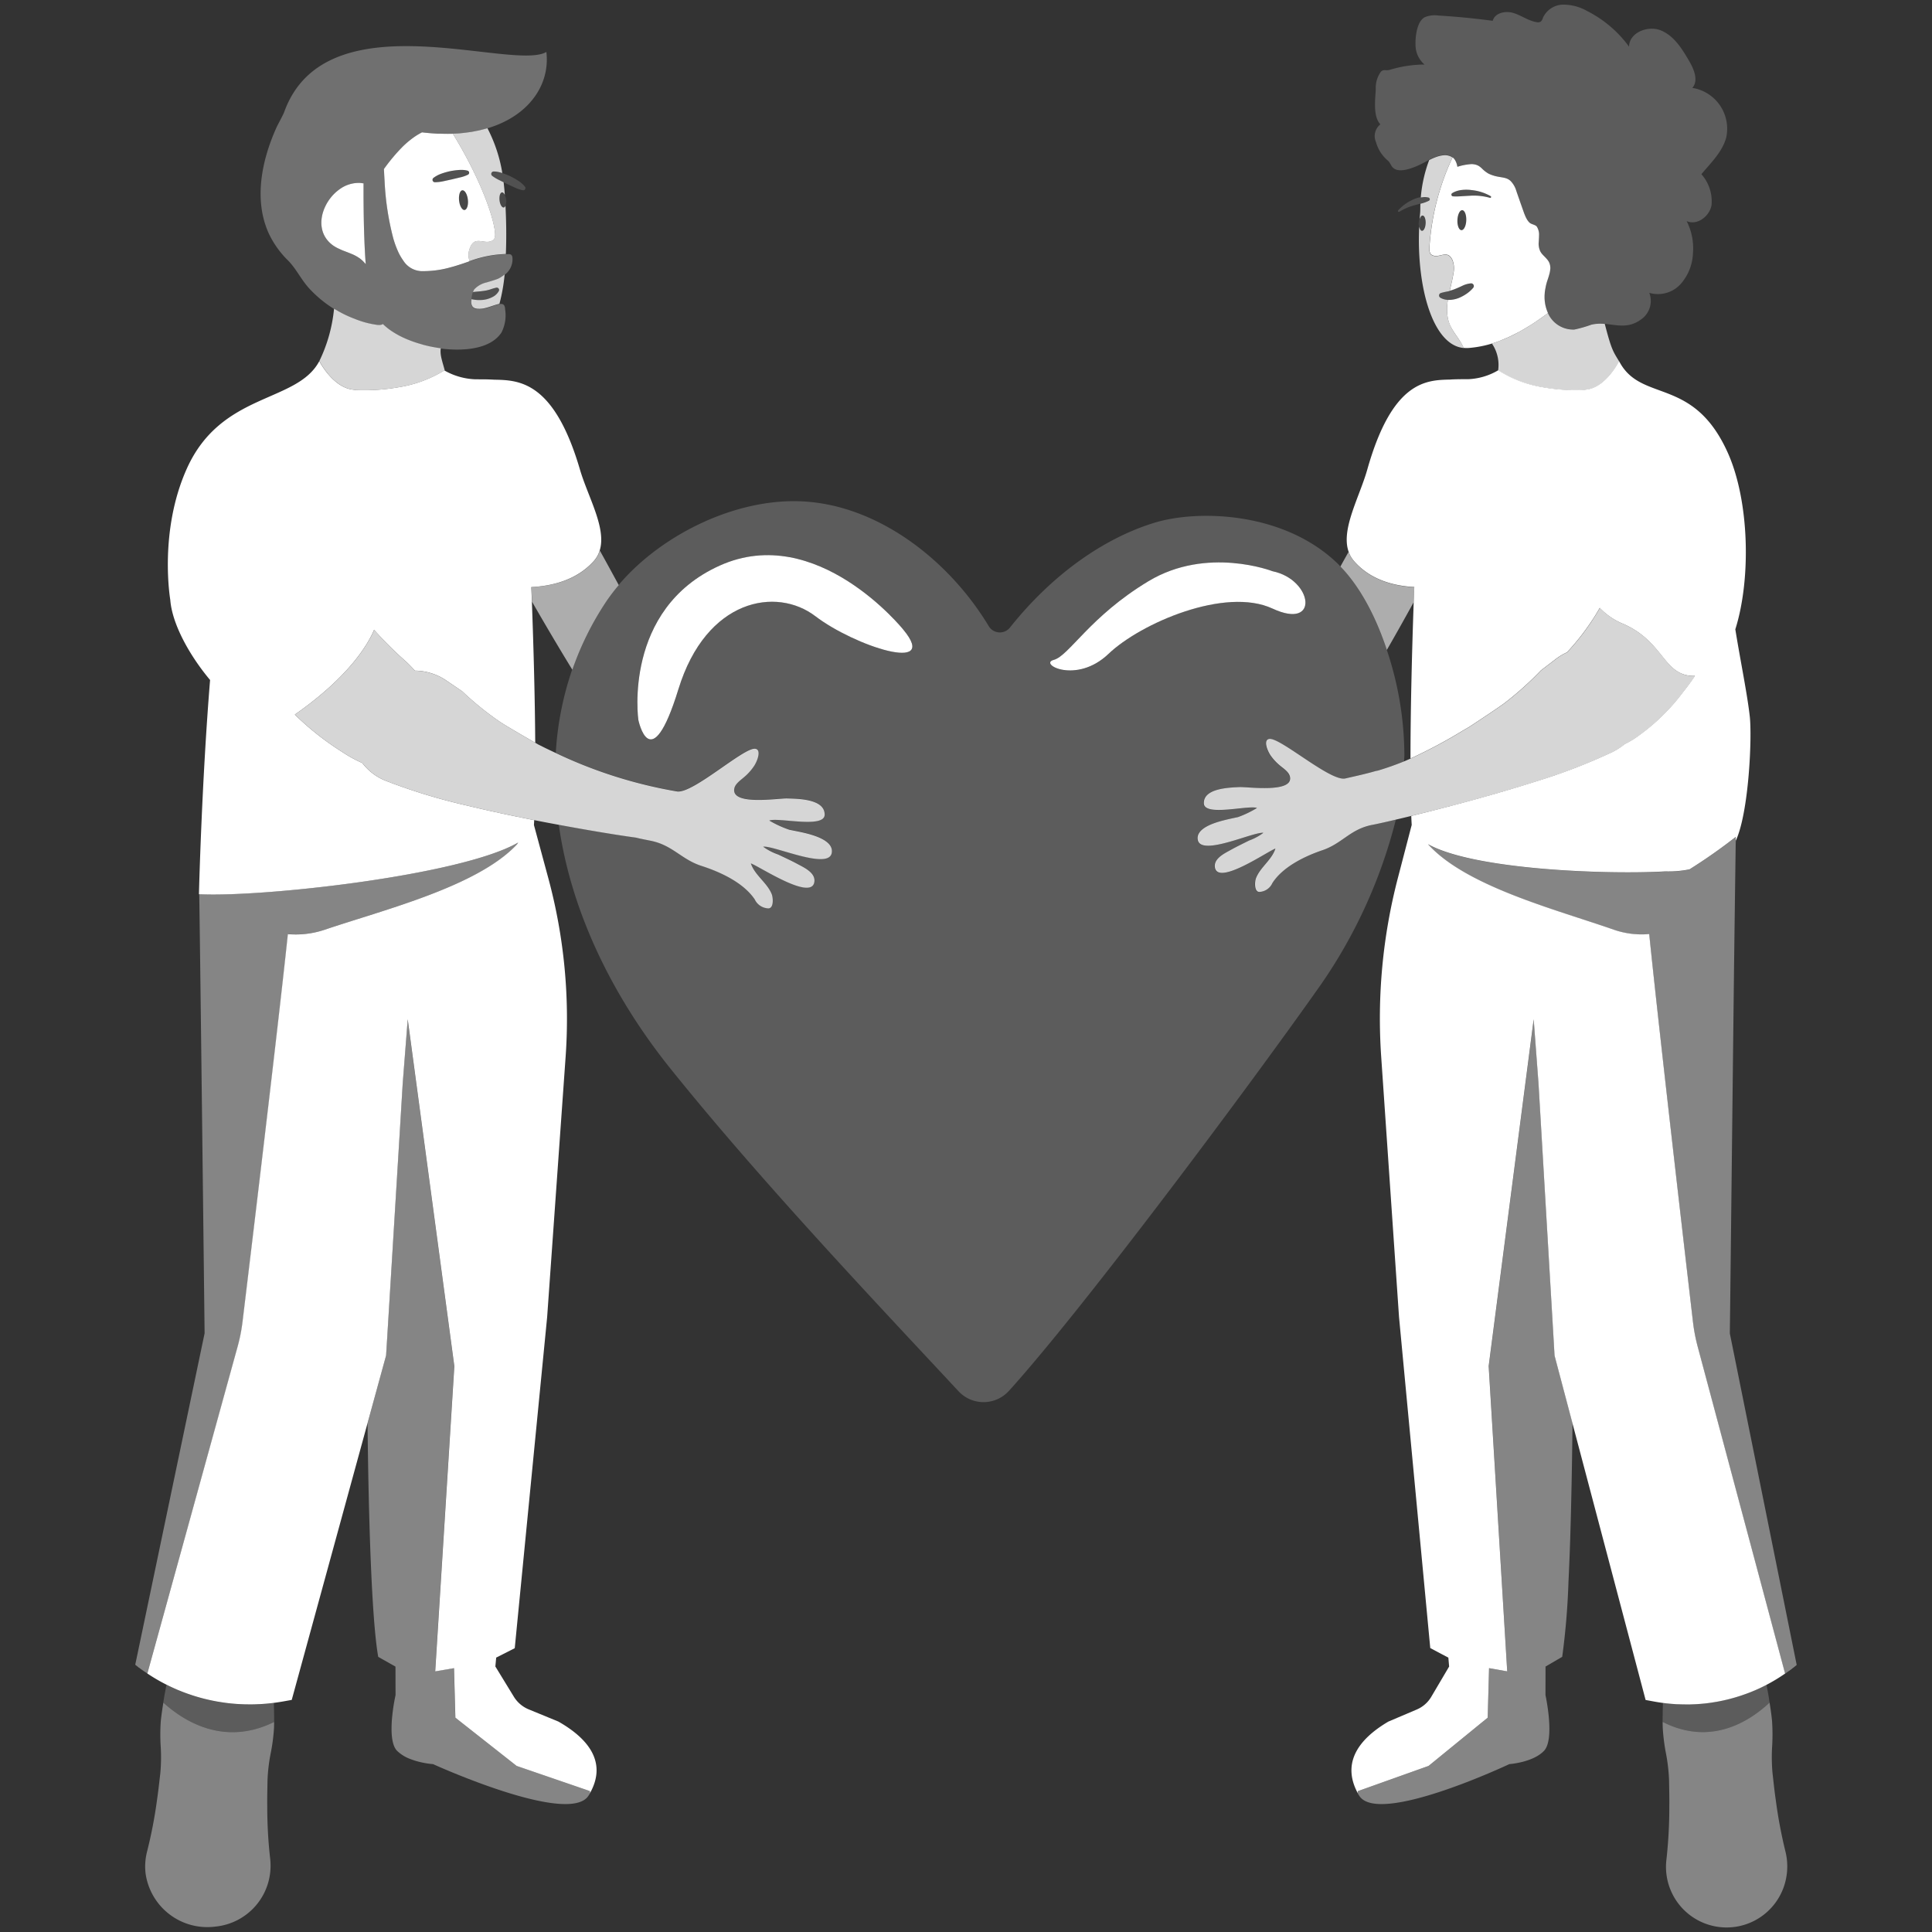 <svg viewBox="0 0 300 300" xmlns="http://www.w3.org/2000/svg"><rect x="0" y="0" width="300" height="300" fill="#333333" stroke="none"/><path d="m 83.13 115.34 l .41 .24 1.06 .53 c .55 .27 1.13 .55 1.72 .82 a 48.49 48.49 0 0 1 2.55 -12.94 c -2.17 -3.53 -4.3 -7.14 -6.26 -10.56 .28 7.6 .47 15.34 .52 21.91 z" fill="none"/><path d="m 218.09 117.21 c -.01 .34 -.04 .68 -.05 1.02 q .5 -.2 .98 -.42 c 0 -7.04 .2 -15.77 .5 -24.31 -1.31 2.37 -2.71 4.88 -4.17 7.42 a 51.72 51.72 0 0 1 2.74 16.29 z" fill="none"/><g fill="#fff"><path d="m 262.47 264.66 h -.23 z"/><path d="m 272.45 262.49 l -.01 .01 v -.01 z"/><path d="m 270.44 263.26 l .17 -.06 z"/><path d="m 260.21 264.62 c .09 .01 .18 .01 .27 .01 -.09 0 -.18 -.01 -.27 -.01 z"/><path d="m 266.38 264.28 l .25 -.04 z"/><path d="m 40.18 264.64 c .1 0 .19 -.01 .28 -.01 -.09 -.01 -.18 0 -.28 .01 z"/><path d="m 33.82 264.24 l .26 .04 z"/><path d="m 29.69 263.2 l .17 .06 z"/><path d="m 219.52 93.5 q .04 -1.16 .09 -2.32 c -3.1 -.16 -6.79 -1.07 -9.36 -4.03 a 4.39 4.39 0 0 1 -.84 -1.46 q -.65 1.15 -1.27 2.28 c 3.13 3.22 5.55 7.94 7.21 12.95 1.47 -2.55 2.87 -5.05 4.17 -7.42 z" opacity=".6"/><path d="m 82.52 91.17 q .04 1.13 .09 2.26 c 1.97 3.42 4.09 7.03 6.26 10.56 a 46.52 46.52 0 0 1 5.31 -10.66 28.33 28.33 0 0 1 1.9 -2.48 c -.95 -1.74 -1.92 -3.53 -2.94 -5.36 a 4.38 4.38 0 0 1 -.93 1.65 c -2.66 2.97 -6.48 3.87 -9.69 4.03 z" opacity=".6"/><path d="m 213.08 128.1 c -.25 .05 -.47 .1 -.62 .14 -2.96 .79 -4.24 2.81 -7.12 3.79 -2.82 .97 -6.18 2.6 -7.81 5.11 a 2.34 2.34 0 0 1 -2.04 1.38 c -.82 -.04 -.7 -1.63 -.51 -2.12 .65 -1.71 2.45 -2.83 3.02 -4.61 -1.15 .38 -8.81 5.73 -9.38 2.99 -.29 -1.4 1.45 -2.22 2.44 -2.78 .93 -.52 1.9 -.98 2.85 -1.46 a 8.4 8.4 0 0 0 2.22 -1.21 c -1.59 -.17 -9.64 3.69 -10.18 1.12 -.35 -1.68 2.17 -2.53 3.33 -2.87 .96 -.28 1.94 -.48 2.91 -.69 a 15.89 15.89 0 0 0 2.95 -1.42 c -1.31 -.48 -8.18 1.38 -8.25 -.71 -.08 -2.38 4.02 -2.45 5.52 -2.53 1.29 -.07 8.39 .96 7.85 -1.61 -.15 -.73 -1.01 -1.27 -1.53 -1.72 a 7.79 7.79 0 0 1 -1.52 -1.65 c -.49 -.76 -1.12 -2.37 -.15 -2.5 1.72 -.22 9.51 6.67 11.79 6.14 1.5 -.35 3.01 -.67 4.49 -1.09 a 3.93 3.93 0 0 1 .57 -.13 c 1.51 -.46 2.86 -.94 4.11 -1.45 .02 -.34 .05 -.68 .05 -1.02 a 51.75 51.75 0 0 0 -2.73 -16.29 c -1.67 -5.01 -4.08 -9.73 -7.21 -12.95 -.12 -.12 -.22 -.25 -.34 -.37 -8.37 -8.17 -21.78 -8.49 -28.56 -6.41 -7.8 2.4 -15.8 7.97 -22.4 16.26 a 2.01 2.01 0 0 1 -3.31 -.23 c -6.17 -10.25 -17.4 -19.07 -29.57 -19.38 -10.34 -.26 -21.52 5.48 -27.88 12.99 a 28.33 28.33 0 0 0 -1.9 2.48 46.45 46.45 0 0 0 -5.32 10.66 48.49 48.49 0 0 0 -2.55 12.94 71.67 71.67 0 0 0 18.85 5.97 c 2.5 .31 10.31 -6.84 12.09 -6.64 1.01 .11 .39 1.81 -.11 2.61 a 8.17 8.17 0 0 1 -1.55 1.76 c -.54 .48 -1.42 1.05 -1.57 1.82 -.51 2.7 6.88 1.49 8.22 1.53 1.56 .05 5.85 .05 5.81 2.53 -.04 2.19 -7.24 .38 -8.6 .9 a 16.66 16.66 0 0 0 3.11 1.43 c 1.02 .2 2.05 .39 3.06 .67 1.21 .33 3.86 1.18 3.53 2.94 -.51 2.69 -8.99 -1.18 -10.65 -.98 a 8.73 8.73 0 0 0 2.34 1.22 c 1 .49 2.02 .94 3 1.47 1.04 .56 2.88 1.38 2.6 2.85 -.54 2.87 -8.64 -2.57 -9.85 -2.94 .63 1.85 2.53 2.98 3.24 4.76 .2 .51 .36 2.16 -.49 2.22 a 2.43 2.43 0 0 1 -2.15 -1.4 c -1.74 -2.59 -5.28 -4.23 -8.25 -5.19 -3.02 -.97 -4.39 -3.06 -7.5 -3.82 -.51 -.13 -1.83 -.35 -2.67 -.56 -2.52 -.35 -6.93 -1.05 -11.99 -1.99 1.81 12.97 7.94 26.16 17.32 37.85 14.16 17.65 32.73 37.21 44.76 50.13 a 5.3 5.3 0 0 0 7.49 .26 q .17 -.16 .33 -.33 c 11.7 -12.92 37.97 -48.2 48.49 -63.16 a 78.63 78.63 0 0 0 11.59 -25.55 c -1.51 .35 -2.78 .63 -3.67 .82 z m -86.46 -32.41 c -6.03 -4.61 -16.95 -2.75 -21.28 11.34 s -6.22 4.74 -6.22 4.74 -2.42 -17.17 12.65 -23.95 28.51 9.96 28.51 9.96 c 5.7 6.89 -7.63 2.52 -13.66 -2.09 z m 37 6.79 c 2.38 -.62 5.59 -6.73 14.71 -12.22 s 19.27 -1.56 19.27 -1.56 c 6.24 1.28 7.36 9.22 0 5.8 s -20.51 2.28 -25.48 7.05 -10.88 1.55 -8.5 .93 z" opacity=".2"/><path d="m 239.44 60.13 a 29.19 29.19 0 0 0 6.5 .45 l .59 -.09 c 2.93 -.47 4.88 -4.39 4.88 -4.39 -.97 -1.6 -1.19 -1.84 -2.22 -5.8 a 6.21 6.21 0 0 0 -2.07 .11 19.88 19.88 0 0 1 -2.65 .76 4.28 4.28 0 0 1 -4.07 -2.47 c -.02 -.03 -.02 -.06 -.04 -.09 l -.01 .01 q -.35 .26 -.69 .51 l -.11 .08 q -.32 .23 -.64 .45 l -.04 .03 -.09 .06 -.05 .03 q -.3 .2 -.59 .4 c -.08 .05 -.15 .1 -.22 .14 -.18 .12 -.37 .23 -.55 .35 l -.03 .02 -.12 .07 -.14 .08 -.5 .3 c -.12 .07 -.24 .14 -.36 .2 -.14 .08 -.28 .16 -.42 .24 l -.01 .01 -.09 .04 c -.18 .09 -.35 .19 -.53 .28 -.05 .03 -.11 .06 -.16 .08 -.23 .12 -.46 .22 -.69 .33 l -.11 .05 -.02 .01 -.07 .03 c -.25 .11 -.5 .22 -.75 .32 l -.13 .05 c -.12 .05 -.24 .09 -.36 .14 -.09 .04 -.18 .07 -.27 .1 l -.06 .03 -.14 .05 q -.34 .12 -.68 .23 l -.06 .02 a 5.9 5.9 0 0 1 .95 4.22 l .02 -.01 a 18.31 18.31 0 0 0 6.8 2.57 z" opacity=".8"/><path d="m 251.4 56.09 c .08 .15 .16 .28 .24 .42 -.09 -.16 -.17 -.3 -.24 -.42 z"/><path d="m 223.83 24.11 a 3.62 3.62 0 0 1 .47 -.05 h .01 a 2.11 2.11 0 0 1 .86 .15 h .01 a 1.62 1.62 0 0 1 .36 .21 1.72 1.72 0 0 1 .24 .24 l .01 .01 a 1.95 1.95 0 0 1 .19 .29 c .01 .01 .02 .02 .02 .04 a 2.45 2.45 0 0 1 .14 .33 c .01 .03 .02 .05 .03 .08 a 3.41 3.41 0 0 1 .11 .47 v .01 a 8.84 8.84 0 0 1 2.23 -.42 2.71 2.71 0 0 1 .44 .05 1.9 1.9 0 0 1 .81 .35 c .11 .09 .22 .18 .33 .28 a 4.68 4.68 0 0 0 1.01 .79 4.99 4.99 0 0 0 .72 .29 5.95 5.95 0 0 0 .65 .17 c .49 .1 .93 .14 1.32 .26 a 1.93 1.93 0 0 1 .72 .4 3.61 3.61 0 0 1 .92 1.57 q .56 1.59 1.11 3.17 c .07 .21 .15 .42 .24 .63 a 4.32 4.32 0 0 0 .37 .73 2.63 2.63 0 0 0 .31 .38 .97 .97 0 0 0 .27 .18 c .32 .16 .74 .25 .89 .47 a 2.31 2.31 0 0 1 .34 1.39 c 0 .16 -.01 .33 -.02 .5 s -.02 .34 -.03 .5 a 2.81 2.81 0 0 0 .25 1.45 2.46 2.46 0 0 0 .31 .44 c .24 .28 .52 .52 .75 .8 a 2.19 2.19 0 0 1 .3 .45 2.08 2.08 0 0 1 .18 1.11 4.3 4.3 0 0 1 -.15 .77 c -.1 .39 -.24 .78 -.36 1.15 -.06 .2 -.12 .4 -.16 .6 -.03 .14 -.06 .28 -.08 .42 -.01 .07 -.03 .13 -.04 .2 -.03 .2 -.05 .4 -.07 .6 v .02 a 6.09 6.09 0 0 0 .51 3.01 c .01 .03 .02 .06 .04 .09 a 4.28 4.28 0 0 0 4.07 2.47 19.79 19.79 0 0 0 2.64 -.76 6.22 6.22 0 0 1 2.07 -.11 c 1.86 .16 3.65 .76 5.6 -.65 a 3.5 3.5 0 0 0 1.33 -4.17 4.76 4.76 0 0 0 4.84 -1.33 7.65 7.65 0 0 0 1.94 -4.81 9.27 9.27 0 0 0 -.98 -5 c 1.6 .73 3.53 -.71 3.86 -2.43 a 6.32 6.32 0 0 0 -1.57 -4.85 c 1.49 -1.78 3.26 -3.47 3.86 -5.71 a 6.42 6.42 0 0 0 -4.93 -7.63 c -.11 -.02 -.23 -.05 -.34 -.06 1 -1.13 .27 -2.88 -.49 -4.18 -1.1 -1.89 -2.34 -3.9 -4.37 -4.74 s -4.95 .33 -4.96 2.52 a 18.25 18.25 0 0 0 -6.53 -5.55 7.48 7.48 0 0 0 -3.74 -.98 3.5 3.5 0 0 0 -3.1 2.03 1.18 1.18 0 0 1 -.35 .61 .87 .87 0 0 1 -.64 .08 c -1.27 -.21 -2.35 -1.04 -3.58 -1.42 s -2.9 -.04 -3.23 1.21 q -4.2 -.56 -8.44 -.82 a 4.07 4.07 0 0 0 -2.09 .25 c -1.25 .63 -1.5 3.05 -1.46 4.28 a 4.02 4.02 0 0 0 1.4 3.08 18.9 18.9 0 0 0 -5.39 .82 c -.63 .19 -.96 -.16 -1.4 .32 a 4.21 4.21 0 0 0 -.78 2.69 c -.09 1.7 -.44 4.21 .71 5.46 a 2.32 2.32 0 0 0 -.67 2.77 5.71 5.71 0 0 0 1.85 2.87 c .52 .49 .46 1.05 1.21 1.36 1.3 .54 3.79 -.7 4.9 -1.34 a 8.55 8.55 0 0 1 1.17 -.56 l .05 -.02 a 5.24 5.24 0 0 1 .98 -.28 z" opacity=".2"/><path d="m 234.22 52.36 l .11 -.05 q .69 -.32 1.38 -.69 l .09 -.04 c .48 -.26 .95 -.54 1.43 -.83 l .12 -.07 q .72 -.44 1.44 -.94 l .09 -.06 q .74 -.51 1.49 -1.07 a 6.07 6.07 0 0 1 -.51 -3.01 v -.02 q .02 -.3 .07 -.6 c .01 -.07 .03 -.13 .04 -.2 .03 -.14 .05 -.28 .08 -.42 .05 -.2 .1 -.4 .16 -.6 .12 -.37 .26 -.76 .36 -1.15 a 4.3 4.3 0 0 0 .15 -.77 2.08 2.08 0 0 0 -.18 -1.11 2.19 2.19 0 0 0 -.3 -.45 c -.23 -.28 -.51 -.53 -.75 -.8 a 2.46 2.46 0 0 1 -.31 -.44 2.81 2.81 0 0 1 -.25 -1.45 c .01 -.17 .02 -.34 .03 -.5 s .02 -.33 .02 -.5 a 2.31 2.31 0 0 0 -.34 -1.39 c -.15 -.23 -.57 -.32 -.89 -.47 a .97 .97 0 0 1 -.27 -.18 2.63 2.63 0 0 1 -.31 -.38 4.32 4.32 0 0 1 -.37 -.73 c -.09 -.21 -.17 -.42 -.24 -.63 q -.56 -1.58 -1.11 -3.17 a 3.63 3.63 0 0 0 -.92 -1.57 1.95 1.95 0 0 0 -.72 -.4 c -.39 -.12 -.83 -.16 -1.32 -.26 a 5.63 5.63 0 0 1 -.65 -.17 4.9 4.9 0 0 1 -.72 -.29 4.63 4.63 0 0 1 -1.01 -.79 4.28 4.28 0 0 0 -.33 -.28 1.91 1.91 0 0 0 -.81 -.35 2.74 2.74 0 0 0 -.44 -.05 8.82 8.82 0 0 0 -2.23 .42 v -.01 a 3.73 3.73 0 0 0 -.11 -.47 c -.01 -.03 -.02 -.05 -.03 -.08 a 2.74 2.74 0 0 0 -.14 -.33 c -.01 -.01 -.02 -.03 -.02 -.04 a 2.04 2.04 0 0 0 -.19 -.29 l -.01 -.01 a 1.72 1.72 0 0 0 -.24 -.24 38.53 38.53 0 0 0 -3.58 13.78 c -.03 .38 -.07 1.1 .31 1.34 1.15 .73 2.42 -.96 3.25 .82 a 3.65 3.65 0 0 1 .15 2.09 c -.14 .91 -.37 1.8 -.57 2.69 l .1 -.03 c .26 -.07 .51 -.16 .76 -.26 .35 -.14 .71 -.3 1.09 -.48 a 3.8 3.8 0 0 1 1.33 -.38 .42 .42 0 0 1 .35 .7 l -.06 .07 a 5.11 5.11 0 0 1 -.94 .83 6.54 6.54 0 0 1 -1.23 .67 4.39 4.39 0 0 1 -1.45 .3 c -.08 0 -.16 0 -.24 -.01 a 8.27 8.27 0 0 0 -.03 2.74 5.08 5.08 0 0 0 .3 1.04 c .54 1.31 1.65 2.4 2.17 3.68 a 5.09 5.09 0 0 0 .84 .01 17.01 17.01 0 0 0 4.52 -1.01 c .09 -.03 .18 -.07 .27 -.1 .43 -.18 .87 -.36 1.32 -.56 z m -7.29 -16.62 c -.38 -.02 -.66 -.72 -.62 -1.58 s .37 -1.54 .75 -1.52 .65 .72 .62 1.58 -.37 1.53 -.75 1.52 z m 4.59 -5.08 a .14 .14 0 0 1 -.16 .06 9.21 9.21 0 0 0 -2.86 -.34 l -1.42 .08 c -.24 .02 -.47 .03 -.71 .04 a 7.19 7.19 0 0 1 -.73 -.01 h -.01 a .27 .27 0 0 1 -.13 -.5 2.83 2.83 0 0 1 .35 -.19 3.9 3.9 0 0 1 1.13 -.3 6.09 6.09 0 0 1 1.56 .02 7.41 7.41 0 0 1 2.93 .94 .14 .14 0 0 1 .04 .2 z"/><path d="m 224.8 49.3 a 8.27 8.27 0 0 1 .03 -2.74 2.7 2.7 0 0 1 -.6 -.09 l -.06 -.02 a 2.11 2.11 0 0 1 -.54 -.24 .4 .4 0 0 1 .1 -.71 l .04 -.01 c .43 -.13 .78 -.19 1.14 -.26 .07 -.01 .13 -.04 .19 -.05 .2 -.9 .44 -1.79 .57 -2.69 a 3.65 3.65 0 0 0 -.15 -2.09 c -.83 -1.78 -2.1 -.09 -3.25 -.82 -.38 -.24 -.34 -.97 -.31 -1.34 a 38.56 38.56 0 0 1 3.58 -13.78 1.58 1.58 0 0 0 -.36 -.21 h -.01 a 2.1 2.1 0 0 0 -.86 -.15 h -.01 a 3.63 3.63 0 0 0 -.46 .05 5.27 5.27 0 0 0 -.95 .27 l -.05 .02 a 8.35 8.35 0 0 0 -.92 .42 21.54 21.54 0 0 0 -1.3 5.79 c .08 -.01 .16 -.01 .24 -.02 .1 -.01 .21 -.03 .32 -.03 a 2.47 2.47 0 0 1 .63 .07 .28 .28 0 0 1 .2 .33 .27 .27 0 0 1 -.14 .17 5.61 5.61 0 0 1 -1.16 .43 l -.15 .04 c -.03 .46 0 .94 -.04 1.42 -.03 .32 -.06 .65 -.08 .97 .11 -.34 .27 -.57 .46 -.56 .29 .01 .5 .55 .47 1.21 s -.29 1.18 -.57 1.16 c -.2 -.01 -.35 -.28 -.43 -.65 -.43 9.52 2.15 18.44 6.92 18.85 -.52 -1.27 -1.64 -2.36 -2.17 -3.68 a 5.14 5.14 0 0 1 -.32 -1.06 z" opacity=".8"/><path d="m 224.91 45.22 c -.36 .08 -.72 .14 -1.14 .26 l -.04 .01 a .4 .4 0 0 0 -.1 .71 2.03 2.03 0 0 0 .54 .24 l .06 .02 a 2.71 2.71 0 0 0 .6 .09 c .08 0 .16 .01 .24 .01 a 4.39 4.39 0 0 0 1.45 -.3 6.54 6.54 0 0 0 1.23 -.67 5.11 5.11 0 0 0 .94 -.83 l .06 -.07 a .42 .42 0 0 0 -.35 -.7 3.8 3.8 0 0 0 -1.34 .4 c -.38 .18 -.74 .34 -1.09 .48 -.26 .1 -.51 .19 -.76 .26 -.03 .01 -.07 .03 -.1 .04 a 1.75 1.75 0 0 1 -.2 .05 z" opacity=".15"/><path d="m 228.54 29.52 a 6.09 6.09 0 0 0 -1.56 -.02 3.9 3.9 0 0 0 -1.13 .3 2.83 2.83 0 0 0 -.35 .19 .27 .27 0 0 0 -.09 .37 .27 .27 0 0 0 .22 .13 7.19 7.19 0 0 0 .73 .01 c .24 -.01 .47 -.02 .71 -.04 l 1.42 -.08 a 9.2 9.2 0 0 1 2.86 .34 .14 .14 0 0 0 .11 -.26 7.4 7.4 0 0 0 -2.92 -.94 z" opacity=".15"/><path d="m 221.85 31.14 a .27 .27 0 0 0 -.06 -.51 2.48 2.48 0 0 0 -.63 -.07 2.97 2.97 0 0 0 -.32 .03 c -.13 .01 -.26 .02 -.38 .05 a 4.84 4.84 0 0 0 -1.25 .45 6.8 6.8 0 0 0 -2.1 1.57 .15 .15 0 0 0 -.02 .17 .14 .14 0 0 0 .2 .05 9.21 9.21 0 0 1 2.23 -.98 l 1.16 -.31 a 5.66 5.66 0 0 0 1.16 -.43 z" opacity=".15"/><path d="m 53.79 39.11 c .28 .11 .57 .22 .85 .34 a 6.22 6.22 0 0 1 1.23 .68 4.58 4.58 0 0 1 .49 .42 6.16 6.16 0 0 1 .43 .47 q -.14 -1.85 -.22 -4.08 c -.02 -.5 -.04 -1.01 -.05 -1.53 q -.06 -2.36 -.07 -5.1 v -1.87 l -.05 .03 -.07 -.01 a 4.07 4.07 0 0 0 -.46 -.06 5.07 5.07 0 0 0 -3.17 1.01 6.73 6.73 0 0 0 -1.26 1.18 7.03 7.03 0 0 0 -.93 1.46 c -.99 2.07 -.89 4.54 1.19 6.05 a 5.4 5.4 0 0 0 .83 .48 c .23 .11 .47 .22 .71 .32 .18 .07 .37 .14 .55 .21 z"/><path d="m 77.37 43.27 c -.17 .07 -.36 .14 -.55 .2 -.39 .13 -.81 .25 -1.23 .38 a 3.69 3.69 0 0 0 -1.95 1.09 2.04 2.04 0 0 0 -.2 .41 c .14 -.02 .28 -.03 .42 -.05 .39 -.03 .75 -.06 1.1 -.11 a 5.72 5.72 0 0 0 1.01 -.2 c .33 -.1 .64 -.22 1.05 -.31 l .03 -.01 a .37 .37 0 0 1 .44 .27 .36 .36 0 0 1 -.03 .25 2.28 2.28 0 0 1 -1 .94 4.1 4.1 0 0 1 -1.31 .42 5.68 5.68 0 0 1 -1.94 -.09 v .04 c -.01 .09 -.02 .19 -.03 .28 a 1.31 1.31 0 0 0 .11 .67 .78 .78 0 0 0 .07 .13 .86 .86 0 0 0 .39 .28 1.6 1.6 0 0 0 .46 .09 h .03 a 2.97 2.97 0 0 0 .42 0 c .03 0 .07 -.01 .1 -.01 .11 -.01 .21 -.02 .32 -.04 a .4 .4 0 0 0 .07 -.02 c .8 -.16 1.59 -.52 2.4 -.7 a 27.51 27.51 0 0 0 .81 -4.56 4.17 4.17 0 0 1 -.53 .39 3.19 3.19 0 0 1 -.46 .26 z" opacity=".8"/><path d="m 72.6 20.56 c -.2 .03 -.41 .06 -.62 .08 -.54 .06 -1.09 .1 -1.67 .12 3.49 5.64 6.01 11.67 6.5 14.94 .06 .43 .18 1.24 -.23 1.55 -1.23 .94 -2.83 -.86 -3.61 1.23 a 2.81 2.81 0 0 0 -.05 2.07 17.63 17.63 0 0 1 5.63 -1.11 c .07 -1.8 .11 -4.23 -.06 -7.5 -.07 .16 -.16 .27 -.27 .28 -.28 .03 -.58 -.46 -.65 -1.11 s .09 -1.2 .38 -1.23 c .16 -.02 .32 .14 .44 .39 -.05 -.68 -.11 -1.33 -.19 -1.97 l -.63 -.31 a 6.65 6.65 0 0 1 -1.14 -.68 .38 .38 0 0 1 -.07 -.53 .39 .39 0 0 1 .3 -.15 3.76 3.76 0 0 1 .69 .07 3.96 3.96 0 0 1 .39 .1 c .09 .02 .17 .04 .26 .07 a 23.18 23.18 0 0 0 -2.31 -6.96 c -.44 .13 -.89 .24 -1.35 .35 -.19 .04 -.38 .07 -.57 .11 q -.57 .12 -1.17 .19 z" opacity=".8"/><path d="m 72.93 40.56 a 2.8 2.8 0 0 1 .05 -2.07 c .78 -2.09 2.37 -.29 3.61 -1.23 .41 -.31 .29 -1.12 .23 -1.55 -.49 -3.27 -3.01 -9.3 -6.5 -14.94 h -.05 c -.61 .02 -1.24 .01 -1.89 -.01 h -.41 c -.79 -.04 -1.6 -.11 -2.44 -.21 a 10.78 10.78 0 0 0 -1.6 1.01 14.24 14.24 0 0 0 -1.49 1.3 28.47 28.47 0 0 0 -2.82 3.38 q .04 .98 .1 1.9 a 42.86 42.86 0 0 0 1.34 8.84 15.04 15.04 0 0 0 .71 1.98 8.24 8.24 0 0 0 .85 1.5 3.5 3.5 0 0 0 2.71 1.64 15.58 15.58 0 0 0 4.64 -.59 c .91 -.24 1.8 -.54 2.69 -.85 .1 -.04 .18 -.07 .27 -.1 z m -4.07 -12.42 a 6.64 6.64 0 0 1 -1.32 .16 .37 .37 0 0 1 -.35 -.23 .34 .34 0 0 1 -.03 -.15 .36 .36 0 0 1 .04 -.17 .38 .38 0 0 1 .11 -.13 4.45 4.45 0 0 1 1.22 -.65 11.33 11.33 0 0 1 1.32 -.38 11.04 11.04 0 0 1 1.36 -.19 5.26 5.26 0 0 1 .69 -.01 3.39 3.39 0 0 1 .7 .11 .35 .35 0 0 1 .12 .06 .34 .34 0 0 1 -.06 .57 5.52 5.52 0 0 1 -1.26 .43 l -1.26 .3 z m 3.28 4.47 c -.37 .04 -.76 -.61 -.85 -1.45 s .12 -1.57 .5 -1.61 .76 .6 .86 1.45 -.14 1.56 -.52 1.61 z"/><path d="m 72.64 27.15 a .34 .34 0 0 0 .15 -.46 .34 .34 0 0 0 -.09 -.12 .34 .34 0 0 0 -.12 -.06 3.37 3.37 0 0 0 -.7 -.11 5.28 5.28 0 0 0 -.69 .01 11.09 11.09 0 0 0 -1.36 .19 11.44 11.44 0 0 0 -1.32 .38 4.48 4.48 0 0 0 -1.22 .65 .41 .41 0 0 0 -.11 .13 .38 .38 0 0 0 -.04 .17 .37 .37 0 0 0 .03 .15 .38 .38 0 0 0 .35 .23 6.62 6.62 0 0 0 1.32 -.16 l 1.27 -.27 1.26 -.3 a 5.52 5.52 0 0 0 1.27 -.43 z" opacity=".15"/><path d="m 76.67 26.65 a .38 .38 0 0 0 -.3 .15 .38 .38 0 0 0 .07 .53 6.57 6.57 0 0 0 1.14 .68 l .63 .3 .53 .26 1.18 .54 a 5.51 5.51 0 0 0 1.26 .43 .34 .34 0 0 0 .34 -.54 3.96 3.96 0 0 0 -1.03 -.92 11.2 11.2 0 0 0 -1.19 -.68 11.44 11.44 0 0 0 -1.27 -.51 c -.1 -.03 -.19 -.05 -.29 -.08 -.13 -.04 -.25 -.07 -.39 -.1 a 3.76 3.76 0 0 0 -.68 -.06 z" opacity=".15"/><path d="m 75.15 46.57 a 4.12 4.12 0 0 0 1.31 -.42 2.29 2.29 0 0 0 1 -.94 .37 .37 0 0 0 -.41 -.53 l -.03 .01 c -.4 .09 -.72 .21 -1.05 .31 a 5.72 5.72 0 0 1 -1.01 .2 c -.35 .05 -.71 .08 -1.1 .11 -.13 .01 -.28 .03 -.42 .05 a 3.26 3.26 0 0 0 -.14 .52 c -.01 .03 -.01 .07 -.02 .1 -.03 .17 -.05 .34 -.07 .51 a 5.69 5.69 0 0 0 1.94 .08 z" opacity=".15"/><path d="m 55.35 49.66 c .08 .03 .15 .05 .22 .08 a 17.41 17.41 0 0 0 2.8 .72 2.61 2.61 0 0 0 .58 .05 1.02 1.02 0 0 0 .52 -.15 9.57 9.57 0 0 0 1.55 1.23 13.47 13.47 0 0 0 1.78 .96 18.31 18.31 0 0 0 1.88 .72 q .47 .15 .93 .28 c .31 .08 .61 .16 .9 .23 .26 .06 .55 .12 .85 .17 l .15 .03 c .3 .05 .61 .1 .93 .14 3.3 .42 7.66 .2 9.43 -2.49 a 5.87 5.87 0 0 0 .57 -3.57 c -.02 -.31 -.07 -.67 -.34 -.81 a .83 .83 0 0 0 -.54 -.02 h -.01 c -.81 .17 -1.59 .54 -2.4 .7 -.03 0 -.05 .01 -.07 .02 -.11 .02 -.21 .03 -.32 .04 -.03 0 -.07 .01 -.1 .01 a 2.97 2.97 0 0 1 -.42 0 h -.04 a 1.59 1.59 0 0 1 -.46 -.09 .85 .85 0 0 1 -.39 -.28 .71 .71 0 0 1 -.07 -.13 1.29 1.29 0 0 1 -.11 -.67 c .01 -.1 .02 -.19 .03 -.28 v -.04 c .02 -.17 .05 -.34 .07 -.51 l .02 -.1 a 3.16 3.16 0 0 1 .14 -.52 2.04 2.04 0 0 1 .2 -.41 3.68 3.68 0 0 1 1.95 -1.09 c .41 -.13 .84 -.25 1.23 -.38 .19 -.06 .38 -.13 .55 -.2 a 3.19 3.19 0 0 0 .46 -.23 4.51 4.51 0 0 0 .53 -.39 2.99 2.99 0 0 0 1.22 -2.7 .65 .65 0 0 0 -.21 -.43 .75 .75 0 0 0 -.47 -.09 c -.11 0 -.21 .01 -.32 .01 a 17.62 17.62 0 0 0 -5.63 1.11 c -.09 .03 -.18 .06 -.27 .09 -.88 .32 -1.78 .61 -2.69 .85 a 15.58 15.58 0 0 1 -4.64 .59 3.5 3.5 0 0 1 -2.71 -1.64 8.24 8.24 0 0 1 -.85 -1.5 15.04 15.04 0 0 1 -.71 -1.98 42.83 42.83 0 0 1 -1.34 -8.85 q -.06 -.92 -.1 -1.9 a 28.47 28.47 0 0 1 2.82 -3.38 14.24 14.24 0 0 1 1.49 -1.3 10.78 10.78 0 0 1 1.6 -1.01 c .84 .11 1.65 .18 2.44 .21 .14 .01 .27 0 .41 0 .64 .02 1.28 .03 1.89 .01 .59 -.02 1.16 -.07 1.72 -.12 .21 -.02 .41 -.05 .62 -.08 .4 -.05 .78 -.12 1.16 -.19 .19 -.04 .39 -.07 .57 -.11 7.34 -1.62 11.13 -6.79 10.49 -12.2 -5.3 3.08 -34.37 -8.56 -40.74 9.41 -.38 .85 -.87 1.65 -1.25 2.5 -2.22 5 -3.47 11.08 -1.12 16.26 a 14.56 14.56 0 0 0 3.01 4.22 c 1.27 1.29 2 2.92 3.24 4.29 a 18.49 18.49 0 0 0 4.2 3.41 22.7 22.7 0 0 0 2.91 1.41 c .07 .02 .16 .06 .26 .09 z m -3.64 -11.56 c -2.08 -1.51 -2.18 -3.98 -1.19 -6.05 a 7.03 7.03 0 0 1 .93 -1.46 6.73 6.73 0 0 1 1.26 -1.18 5.07 5.07 0 0 1 3.15 -1.01 4.07 4.07 0 0 1 .46 .06 l .07 .01 .05 -.03 v 1.87 q 0 2.74 .07 5.1 c .01 .52 .03 1.03 .05 1.53 q .08 2.23 .22 4.08 a 6.16 6.16 0 0 0 -.43 -.47 4.58 4.58 0 0 0 -.49 -.42 6.22 6.22 0 0 0 -1.23 -.68 c -.28 -.12 -.56 -.23 -.85 -.34 -.18 -.07 -.36 -.14 -.54 -.21 -.24 -.1 -.48 -.2 -.71 -.32 a 5.42 5.42 0 0 1 -.82 -.48 z" opacity=".3"/><path d="m 49.61 56.09 l .12 .23 c .48 .84 2.32 3.76 4.92 4.16 l .61 .09 a 31.38 31.38 0 0 0 6.73 -.45 19.36 19.36 0 0 0 7.03 -2.6 l .05 .03 c -.43 -1.6 -.77 -2.43 -.63 -3.47 -.32 -.04 -.63 -.09 -.93 -.14 l -.15 -.03 c -.3 -.05 -.58 -.11 -.85 -.17 -.29 -.07 -.6 -.14 -.9 -.23 s -.62 -.18 -.93 -.28 a 18.14 18.14 0 0 1 -1.88 -.72 13.34 13.34 0 0 1 -1.78 -.96 9.49 9.49 0 0 1 -1.56 -1.23 1.02 1.02 0 0 1 -.52 .15 2.61 2.61 0 0 1 -.58 -.05 14.55 14.55 0 0 1 -2.8 -.72 l -.22 -.08 c -.09 -.03 -.19 -.08 -.28 -.11 a 18.25 18.25 0 0 1 -2.91 -1.41 l -.28 -.15 a 23.8 23.8 0 0 1 -2.28 8.11 l .01 .01 z" opacity=".8"/><path d="m 49.59 56.09 c -.01 .03 -.02 .05 -.04 .08 .01 -.02 .02 -.03 .03 -.05 z" opacity=".8"/><path d="m 268.64 205.9 c -.01 .73 -.01 1.14 -.01 1.14 s 0 -.4 .01 -1.14 z"/><path d="m 279 258.5 c -.59 .48 -1.19 .93 -1.81 1.36 .62 -.42 1.23 -.87 1.81 -1.36 z"/><path d="m 268.65 204.37 c 0 .38 -.01 .71 -.01 1.01 .01 -.3 .01 -.64 .01 -1.01 z"/><path d="m 260.21 264.62 c .09 .01 .18 .01 .27 .01 q .88 .04 1.76 .03 h .23 c .67 -.02 1.33 -.05 1.99 -.12 h .02 c .64 -.06 1.27 -.15 1.9 -.26 l .25 -.04 a 26.92 26.92 0 0 0 3.81 -.98 l .17 -.06 c .62 -.21 1.23 -.44 1.83 -.7 h .01 q .95 -.41 1.87 -.89 a 26.81 26.81 0 0 0 2.87 -1.74 l -13.58 -50.79 a 26.91 26.91 0 0 1 -.72 -3.76 s -5.1 -43.59 -6.8 -60.28 a 13.24 13.24 0 0 1 -5.48 -.67 c -8.97 -3.14 -22.93 -6.71 -28.85 -13.26 l -.01 -.02 c 7.19 4.01 27.97 4.73 36.83 4.22 a 16.61 16.61 0 0 0 3.77 -.32 84.37 84.37 0 0 0 7.18 -5.04 c -.05 3.39 -.14 11.08 -.25 20.36 .11 -9.3 .2 -16.86 .25 -19.77 2.03 -4.32 2.55 -16.07 2.17 -19.33 -.4 -3.53 -1.41 -8.38 -2.24 -13.49 2.46 -7.77 2.21 -20 -1.22 -27.53 -5.27 -11.6 -13.11 -7.76 -16.6 -13.7 -.08 -.14 -.16 -.27 -.24 -.42 0 0 -1.94 3.92 -4.88 4.39 l -.59 .09 a 29.2 29.2 0 0 1 -6.5 -.45 18.3 18.3 0 0 1 -6.79 -2.6 l -.02 .01 a 9.93 9.93 0 0 1 -4.64 1.37 c -.58 0 -1.06 0 -1.48 .01 v -.01 l -.15 .01 c -.47 .01 -.86 .02 -1.21 .05 -3.69 .08 -8.94 .22 -12.82 13.94 -1.22 4.32 -4.13 9.3 -2.91 12.78 a 4.4 4.4 0 0 0 .84 1.46 c 2.57 2.96 6.26 3.87 9.36 4.03 q -.05 1.16 -.09 2.32 c -.3 8.54 -.5 17.27 -.5 24.31 a 78.38 78.38 0 0 0 8.12 -4.33 l 1 -.58 s 4.61 -3.02 5.6 -3.79 a 50.42 50.42 0 0 0 5.53 -4.98 l 2.39 -1.83 a 8.81 8.81 0 0 1 1.66 -.98 36.84 36.84 0 0 0 3.84 -4.87 c .45 -.66 .85 -1.34 1.25 -2.03 a 10.46 10.46 0 0 0 3.68 2.5 c 6.1 2.69 6.16 7.57 10.34 8.04 a 4.34 4.34 0 0 0 .76 .02 c -.57 .84 -1.15 1.66 -1.79 2.44 a 31.47 31.47 0 0 1 -6.87 6.78 13.25 13.25 0 0 1 -2.23 1.36 10.3 10.3 0 0 1 -2 1.28 89.99 89.99 0 0 1 -11.77 4.52 c -6.58 2.1 -14 4.06 -19.39 5.37 .02 .49 .04 .96 .07 1.39 l -2.14 8.21 a 86.55 86.55 0 0 0 -2.6 27.77 l 2.77 40.43 4.85 51.41 2.81 1.49 .12 1.38 -2.78 4.71 a 4.79 4.79 0 0 1 -2.24 1.96 l -4.42 1.88 c -4.82 2.84 -7.38 6.64 -4.55 11.46 -.07 -.13 -.13 -.25 -.2 -.37 l .01 -.29 10.99 -3.92 9.18 -7.49 .21 -7.69 2.82 .5 -2.88 -47.4 6.99 -53.86 .75 9.98 .43 7.29 1.95 33.04 .11 1.91 .24 .91 2.54 9.6 11.36 42.97 1.35 .25 c .44 .08 .89 .15 1.33 .21 .68 .09 1.34 .15 2 .19 z"/><path d="m 275.73 279.42 c -.2 -1.35 -.33 -2.7 -.49 -4.05 a 27.88 27.88 0 0 1 -.07 -4.08 30.52 30.52 0 0 0 -.01 -4.08 c -.09 -.95 -.23 -1.89 -.38 -2.83 -3.21 3 -9.2 6.77 -16.6 3 -.01 -.99 .01 -1.97 .04 -2.96 -.04 1.3 -.07 2.6 -.03 3.9 a 30.57 30.57 0 0 0 .52 4.05 27.68 27.68 0 0 1 .46 4.05 c .02 1.36 .06 2.72 .04 4.08 a 74.14 74.14 0 0 1 -.44 8.19 9.41 9.41 0 0 0 18.67 2.39 l .02 -.15 a 9.6 9.6 0 0 0 -.22 -3.44 74.1 74.1 0 0 1 -1.51 -8.07 z" opacity=".4"/><path d="m 274.32 261.6 q -.92 .48 -1.87 .89 .95 -.4 1.87 -.89 z"/><path d="m 274.32 261.6 q -.92 .48 -1.87 .89 h -.01 c -.6 .26 -1.21 .49 -1.83 .7 l -.17 .06 a 26.97 26.97 0 0 1 -3.81 .98 l -.25 .04 c -.63 .11 -1.26 .2 -1.9 .26 h -.02 c -.66 .07 -1.32 .1 -1.99 .12 h -.23 q -.88 .02 -1.76 -.03 c -.09 0 -.18 -.01 -.27 -.01 -.66 -.04 -1.32 -.1 -1.99 -.19 -.03 .99 -.04 1.97 -.04 2.96 7.4 3.77 13.39 0 16.6 -3 -.06 -.4 -.12 -.81 -.19 -1.21 -.09 -.52 -.19 -1.05 -.29 -1.57 z" opacity=".2"/><path d="m 269.52 129.97 a 84.51 84.51 0 0 1 -7.18 5.04 16.62 16.62 0 0 1 -3.77 .32 c -8.85 .5 -29.63 -.22 -36.83 -4.22 l .01 .02 c 5.92 6.55 19.88 10.12 28.85 13.26 a 13.24 13.24 0 0 0 5.48 .67 c 1.7 16.69 6.8 60.28 6.8 60.28 a 26.91 26.91 0 0 0 .72 3.76 l 13.58 50.79 c .62 -.43 1.23 -.88 1.81 -1.36 l -10.38 -51.47 s 0 -.41 .01 -1.14 c 0 -.16 0 -.33 .01 -.52 0 -.3 .01 -.63 .01 -1.01 .01 -.67 .02 -1.47 .03 -2.36 v -.05 c .12 -10.23 .38 -33.83 .59 -51.63 .12 -9.3 .22 -16.99 .26 -20.38 z" opacity=".4"/><path d="m 241.64 211.4 l -.24 -.91 -.11 -1.91 -1.95 -33.04 -.43 -7.29 -.75 -9.98 -6.99 53.87 2.87 47.39 -2.82 -.5 -.21 7.69 -9.18 7.49 -10.99 3.92 -.01 .29 c .07 .12 .12 .25 .2 .37 2.84 4.82 23.34 -4.86 23.34 -4.86 s 3.67 -.25 5.39 -2.07 .22 -8.65 .22 -8.65 l .01 -4.43 2.59 -1.51 a 113.35 113.35 0 0 0 .97 -11.58 c .09 -1.92 .18 -3.97 .25 -6.1 .02 -.43 .03 -.85 .04 -1.29 .04 -1.29 .08 -2.61 .11 -3.94 q .03 -1.33 .06 -2.68 c .08 -3.59 .13 -7.22 .17 -10.69 z" opacity=".4"/><path d="m 22.87 259.86 c -.64 -.43 -1.27 -.88 -1.88 -1.36 .61 .49 1.24 .94 1.88 1.36 z"/><path d="m 42.56 267.39 c -7.67 3.77 -13.87 0 -17.2 -3 -.15 .94 -.29 1.89 -.39 2.83 a 29.4 29.4 0 0 0 -.01 4.08 27.07 27.07 0 0 1 -.07 4.08 c -.16 1.35 -.3 2.7 -.5 4.05 a 71.92 71.92 0 0 1 -1.55 8.07 9.23 9.23 0 0 0 -.23 3.44 9.68 9.68 0 0 0 10.84 8.22 9.49 9.49 0 0 0 8.52 -10.36 c 0 -.04 -.01 -.07 -.01 -.11 a 71.32 71.32 0 0 1 -.46 -8.19 c -.02 -1.36 .02 -2.72 .04 -4.08 a 26.89 26.89 0 0 1 .47 -4.05 29.45 29.45 0 0 0 .54 -4.05 c .04 -1.3 .01 -2.6 -.03 -3.9 .03 1 .05 1.98 .04 2.97 z" opacity=".4"/><path d="m 42.56 267.39 c .01 -.99 -.01 -1.97 -.04 -2.96 -.69 .09 -1.37 .15 -2.06 .19 -.1 .01 -.19 .01 -.28 .01 q -.92 .04 -1.82 .03 h -.23 c -.69 -.02 -1.38 -.05 -2.06 -.12 h -.03 c -.66 -.06 -1.31 -.15 -1.97 -.26 l -.26 -.04 a 28.69 28.69 0 0 1 -3.95 -.98 l -.17 -.06 c -.64 -.21 -1.27 -.44 -1.89 -.7 h -.01 q -.98 -.41 -1.94 -.89 l -.3 1.57 c -.07 .4 -.13 .81 -.2 1.21 3.34 3 9.54 6.76 17.21 3 z" opacity=".2"/><path d="m 37.69 205.32 s 5.29 -43.59 7.05 -60.28 a 14.16 14.16 0 0 0 5.68 -.67 c 9.29 -3.14 23.75 -6.71 29.89 -13.26 a 2.21 2.21 0 0 0 .19 -.29 c -8.95 5.16 -40.05 8.54 -49.57 8.02 .06 .67 .84 68.19 .84 68.19 l -10.77 51.47 c .61 .48 1.24 .93 1.88 1.36 l 14.06 -50.79 a 26.24 26.24 0 0 0 .75 -3.75 z" opacity=".4"/><path d="m 91.6 278.12 l -11.39 -3.92 -9.51 -7.49 -.21 -7.69 -2.92 .5 2.97 -47.39 -7.24 -53.86 -.78 9.98 -.44 7.29 -2.02 33.04 -.12 1.91 -.25 .91 -2.62 9.6 c .15 13.9 .6 30.3 1.66 36.28 l 2.68 1.51 .01 4.43 a 29.22 29.22 0 0 0 -.48 2.93 c -.05 .47 -.1 .96 -.12 1.45 -.01 .25 -.02 .49 -.02 .74 -.01 1.47 .19 2.85 .86 3.53 a 5.9 5.9 0 0 0 2.08 1.28 11.58 11.58 0 0 0 1.8 .53 c .28 .06 .53 .1 .76 .14 .56 .09 .94 .11 .94 .11 s 21.23 9.68 24.17 4.86 c .08 -.13 .13 -.25 .2 -.37 z" opacity=".4"/><path d="m 72.48 125.08 a 90.26 90.26 0 0 1 -12.45 -3.79 8.47 8.47 0 0 1 -3.77 -2.81 20.37 20.37 0 0 1 -3.16 -1.74 43.98 43.98 0 0 1 -7.32 -5.78 c 8.36 -5.84 11.32 -10.83 12.31 -13.16 a 58.34 58.34 0 0 0 4.99 4.96 c .49 .45 .93 .92 1.34 1.38 a 8.81 8.81 0 0 1 4.83 1.49 l 2.52 1.71 a 47.54 47.54 0 0 0 5.84 4.73 c .86 .59 4.31 2.58 5.5 3.26 -.04 -6.58 -.24 -14.32 -.52 -21.91 q -.04 -1.13 -.09 -2.26 c 3.21 -.16 7.03 -1.07 9.69 -4.03 a 4.38 4.38 0 0 0 .93 -1.65 c 1.09 -3.47 -1.83 -8.34 -3.07 -12.58 -4.02 -13.72 -9.46 -13.87 -13.28 -13.94 -.36 -.02 -.77 -.04 -1.25 -.05 l -.15 -.01 v .01 c -.44 -.01 -.94 -.01 -1.54 -.01 a 10.48 10.48 0 0 1 -4.78 -1.35 l -.05 -.03 a 19.36 19.36 0 0 1 -7.03 2.6 31.38 31.38 0 0 1 -6.73 .45 l -.61 -.09 c -2.6 -.4 -4.44 -3.33 -4.92 -4.16 l -.12 -.23 -.01 .01 -.01 -.01 -.01 .03 c -.01 .02 -.02 .03 -.03 .05 -3.54 6.45 -15.19 4.7 -20.53 16.62 -4.39 9.79 -2.56 20.35 -2.56 20.35 .27 3.68 2.9 8.53 6.18 12.45 -1.31 16.09 -1.73 33.26 -1.73 33.26 9.52 .52 40.63 -2.86 49.57 -8.02 a 2.21 2.21 0 0 1 -.19 .29 c -6.14 6.55 -20.6 10.12 -29.89 13.26 a 14.16 14.16 0 0 1 -5.68 .67 c -1.76 16.69 -7.05 60.28 -7.05 60.28 a 26.22 26.22 0 0 1 -.75 3.76 l -14.02 50.77 a 27.57 27.57 0 0 0 2.98 1.74 q .95 .48 1.94 .89 h .01 c .62 .26 1.25 .49 1.89 .7 l .17 .06 a 28.69 28.69 0 0 0 3.95 .98 l .26 .04 c .65 .11 1.31 .2 1.97 .26 h .02 c .68 .07 1.37 .1 2.06 .12 h .23 q .91 .02 1.82 -.03 c .1 0 .19 -.01 .28 -.01 .69 -.04 1.37 -.1 2.06 -.19 .46 -.06 .92 -.13 1.38 -.21 l 1.4 -.25 11.77 -42.97 2.63 -9.6 .25 -.91 .12 -1.91 2.02 -33.03 .44 -7.29 .78 -9.98 7.24 53.87 -2.97 47.39 2.92 -.5 .21 7.69 9.51 7.49 11.38 3.91 .01 .29 c -.07 .12 -.13 .25 -.2 .37 2.94 -4.82 .28 -8.62 -4.71 -11.46 l -4.58 -1.88 a 4.9 4.9 0 0 1 -2.32 -1.96 l -2.88 -4.71 .13 -1.38 2.88 -1.46 5.03 -51.41 2.87 -40.43 a 83.69 83.69 0 0 0 -2.7 -27.77 l -2.22 -8.21 c .01 -.24 .03 -.5 .04 -.76 -3.46 -.68 -7.07 -1.45 -10.47 -2.27 z"/><path d="m 238.55 121.34 a 89.95 89.95 0 0 0 11.77 -4.52 10.3 10.3 0 0 0 2 -1.28 13.25 13.25 0 0 0 2.23 -1.36 31.47 31.47 0 0 0 6.87 -6.78 c .64 -.78 1.22 -1.6 1.79 -2.44 a 4.34 4.34 0 0 1 -.76 -.02 c -4.18 -.47 -4.24 -5.35 -10.34 -8.04 a 10.48 10.48 0 0 1 -3.68 -2.5 c -.4 .69 -.81 1.37 -1.25 2.03 a 36.84 36.84 0 0 1 -3.84 4.87 8.81 8.81 0 0 0 -1.66 .98 l -2.39 1.83 a 50.42 50.42 0 0 1 -5.53 4.98 c -.99 .77 -5.6 3.79 -5.6 3.79 l -1 .58 a 78.38 78.38 0 0 1 -8.12 4.33 q -.48 .21 -.98 .42 c -1.25 .51 -2.61 1 -4.11 1.45 a 4 4 0 0 0 -.57 .13 c -1.48 .42 -3 .75 -4.49 1.09 -2.28 .53 -10.07 -6.36 -11.79 -6.14 -.97 .13 -.34 1.74 .15 2.5 a 7.84 7.84 0 0 0 1.52 1.65 c .53 .45 1.38 .98 1.53 1.72 .54 2.58 -6.56 1.55 -7.85 1.61 -1.5 .08 -5.6 .15 -5.52 2.53 .07 2.09 6.94 .23 8.25 .71 a 15.83 15.83 0 0 1 -2.95 1.42 c -.98 .21 -1.96 .41 -2.91 .69 -1.15 .34 -3.68 1.2 -3.33 2.87 .54 2.57 8.59 -1.29 10.18 -1.12 a 8.37 8.37 0 0 1 -2.22 1.2 c -.95 .48 -1.92 .94 -2.85 1.46 -.99 .55 -2.73 1.37 -2.44 2.78 .57 2.74 8.23 -2.61 9.38 -2.99 -.57 1.78 -2.37 2.9 -3.02 4.61 -.19 .49 -.3 2.08 .51 2.12 a 2.33 2.33 0 0 0 2.04 -1.38 c 1.62 -2.51 4.98 -4.15 7.81 -5.11 2.88 -.99 4.15 -3.01 7.12 -3.79 .14 -.04 .37 -.09 .62 -.14 .89 -.18 2.16 -.46 3.67 -.82 q 1.12 -.26 2.41 -.58 c 5.36 -1.28 12.77 -3.24 19.35 -5.34 z" opacity=".8"/><path d="m 101.44 130.64 c 3.11 .76 4.48 2.85 7.5 3.82 2.97 .96 6.5 2.6 8.25 5.19 a 2.43 2.43 0 0 0 2.15 1.4 c .85 -.06 .7 -1.71 .49 -2.22 -.71 -1.77 -2.61 -2.91 -3.24 -4.76 1.21 .38 9.3 5.81 9.85 2.94 .28 -1.47 -1.56 -2.29 -2.6 -2.85 -.98 -.53 -2 -.99 -3 -1.47 a 8.73 8.73 0 0 1 -2.34 -1.22 c 1.66 -.21 10.14 3.67 10.65 .98 .33 -1.76 -2.32 -2.6 -3.53 -2.94 -1.01 -.28 -2.03 -.46 -3.06 -.67 a 16.66 16.66 0 0 1 -3.11 -1.43 c 1.36 -.53 8.56 1.28 8.6 -.9 .04 -2.49 -4.24 -2.48 -5.81 -2.53 -1.35 -.05 -8.73 1.17 -8.22 -1.53 .14 -.77 1.03 -1.34 1.57 -1.82 a 8.22 8.22 0 0 0 1.55 -1.76 c .5 -.8 1.12 -2.5 .11 -2.61 -1.78 -.2 -9.59 6.95 -12.09 6.64 a 71.67 71.67 0 0 1 -18.85 -5.97 c -.59 -.28 -1.17 -.55 -1.72 -.82 l -1.06 -.53 -.41 -.24 c -1.19 -.68 -4.64 -2.67 -5.5 -3.26 a 47.54 47.54 0 0 1 -5.84 -4.73 l -2.53 -1.71 a 8.81 8.81 0 0 0 -4.83 -1.49 c -.41 -.47 -.85 -.93 -1.34 -1.38 a 58.47 58.47 0 0 1 -4.98 -4.96 c -1 2.33 -3.95 7.31 -12.31 13.15 a 43.98 43.98 0 0 0 7.32 5.78 20.41 20.41 0 0 0 3.16 1.74 8.48 8.48 0 0 0 3.77 2.81 90.35 90.35 0 0 0 12.45 3.79 c 3.4 .82 7.01 1.59 10.47 2.27 1.3 .26 2.58 .5 3.83 .73 5.06 .94 9.46 1.65 11.99 1.99 .83 .22 2.15 .44 2.66 .57 z" opacity=".8"/><path d="m 220.77 35.81 c .29 .01 .55 -.51 .57 -1.16 s -.18 -1.2 -.47 -1.21 c -.19 -.01 -.36 .22 -.46 .56 a 2.24 2.24 0 0 0 -.07 1.17 c .08 .37 .23 .63 .43 .64 z" opacity=".1"/><path d="m 227.07 32.64 c -.38 -.02 -.71 .67 -.75 1.52 s .24 1.57 .62 1.58 .72 -.67 .75 -1.52 -.25 -1.57 -.62 -1.58 z" opacity=".1"/><path d="m 77.95 29.89 c -.28 .03 -.46 .59 -.38 1.23 s .37 1.14 .65 1.11 c .12 -.01 .2 -.13 .27 -.28 a 1.89 1.89 0 0 0 .11 -.95 2.17 2.17 0 0 0 -.21 -.72 c -.12 -.24 -.28 -.41 -.44 -.39 z" opacity=".1"/><path d="m 71.77 29.55 c -.37 .04 -.6 .76 -.5 1.61 s .48 1.49 .85 1.45 .6 -.76 .5 -1.61 -.47 -1.5 -.85 -1.45 z" opacity=".1"/><path d="m 111.77 87.82 c -15.08 6.78 -12.65 23.95 -12.65 23.95 s 1.89 9.35 6.22 -4.74 15.25 -15.95 21.28 -11.34 19.36 8.98 13.66 2.1 c 0 -.01 -13.44 -16.75 -28.51 -9.97 z"/><path d="m 197.6 94.5 c 7.36 3.42 6.24 -4.52 0 -5.8 0 0 -10.15 -3.94 -19.27 1.55 s -12.33 11.6 -14.71 12.22 3.52 3.83 8.5 -.93 18.13 -10.46 25.48 -7.04 z"/></g></svg>